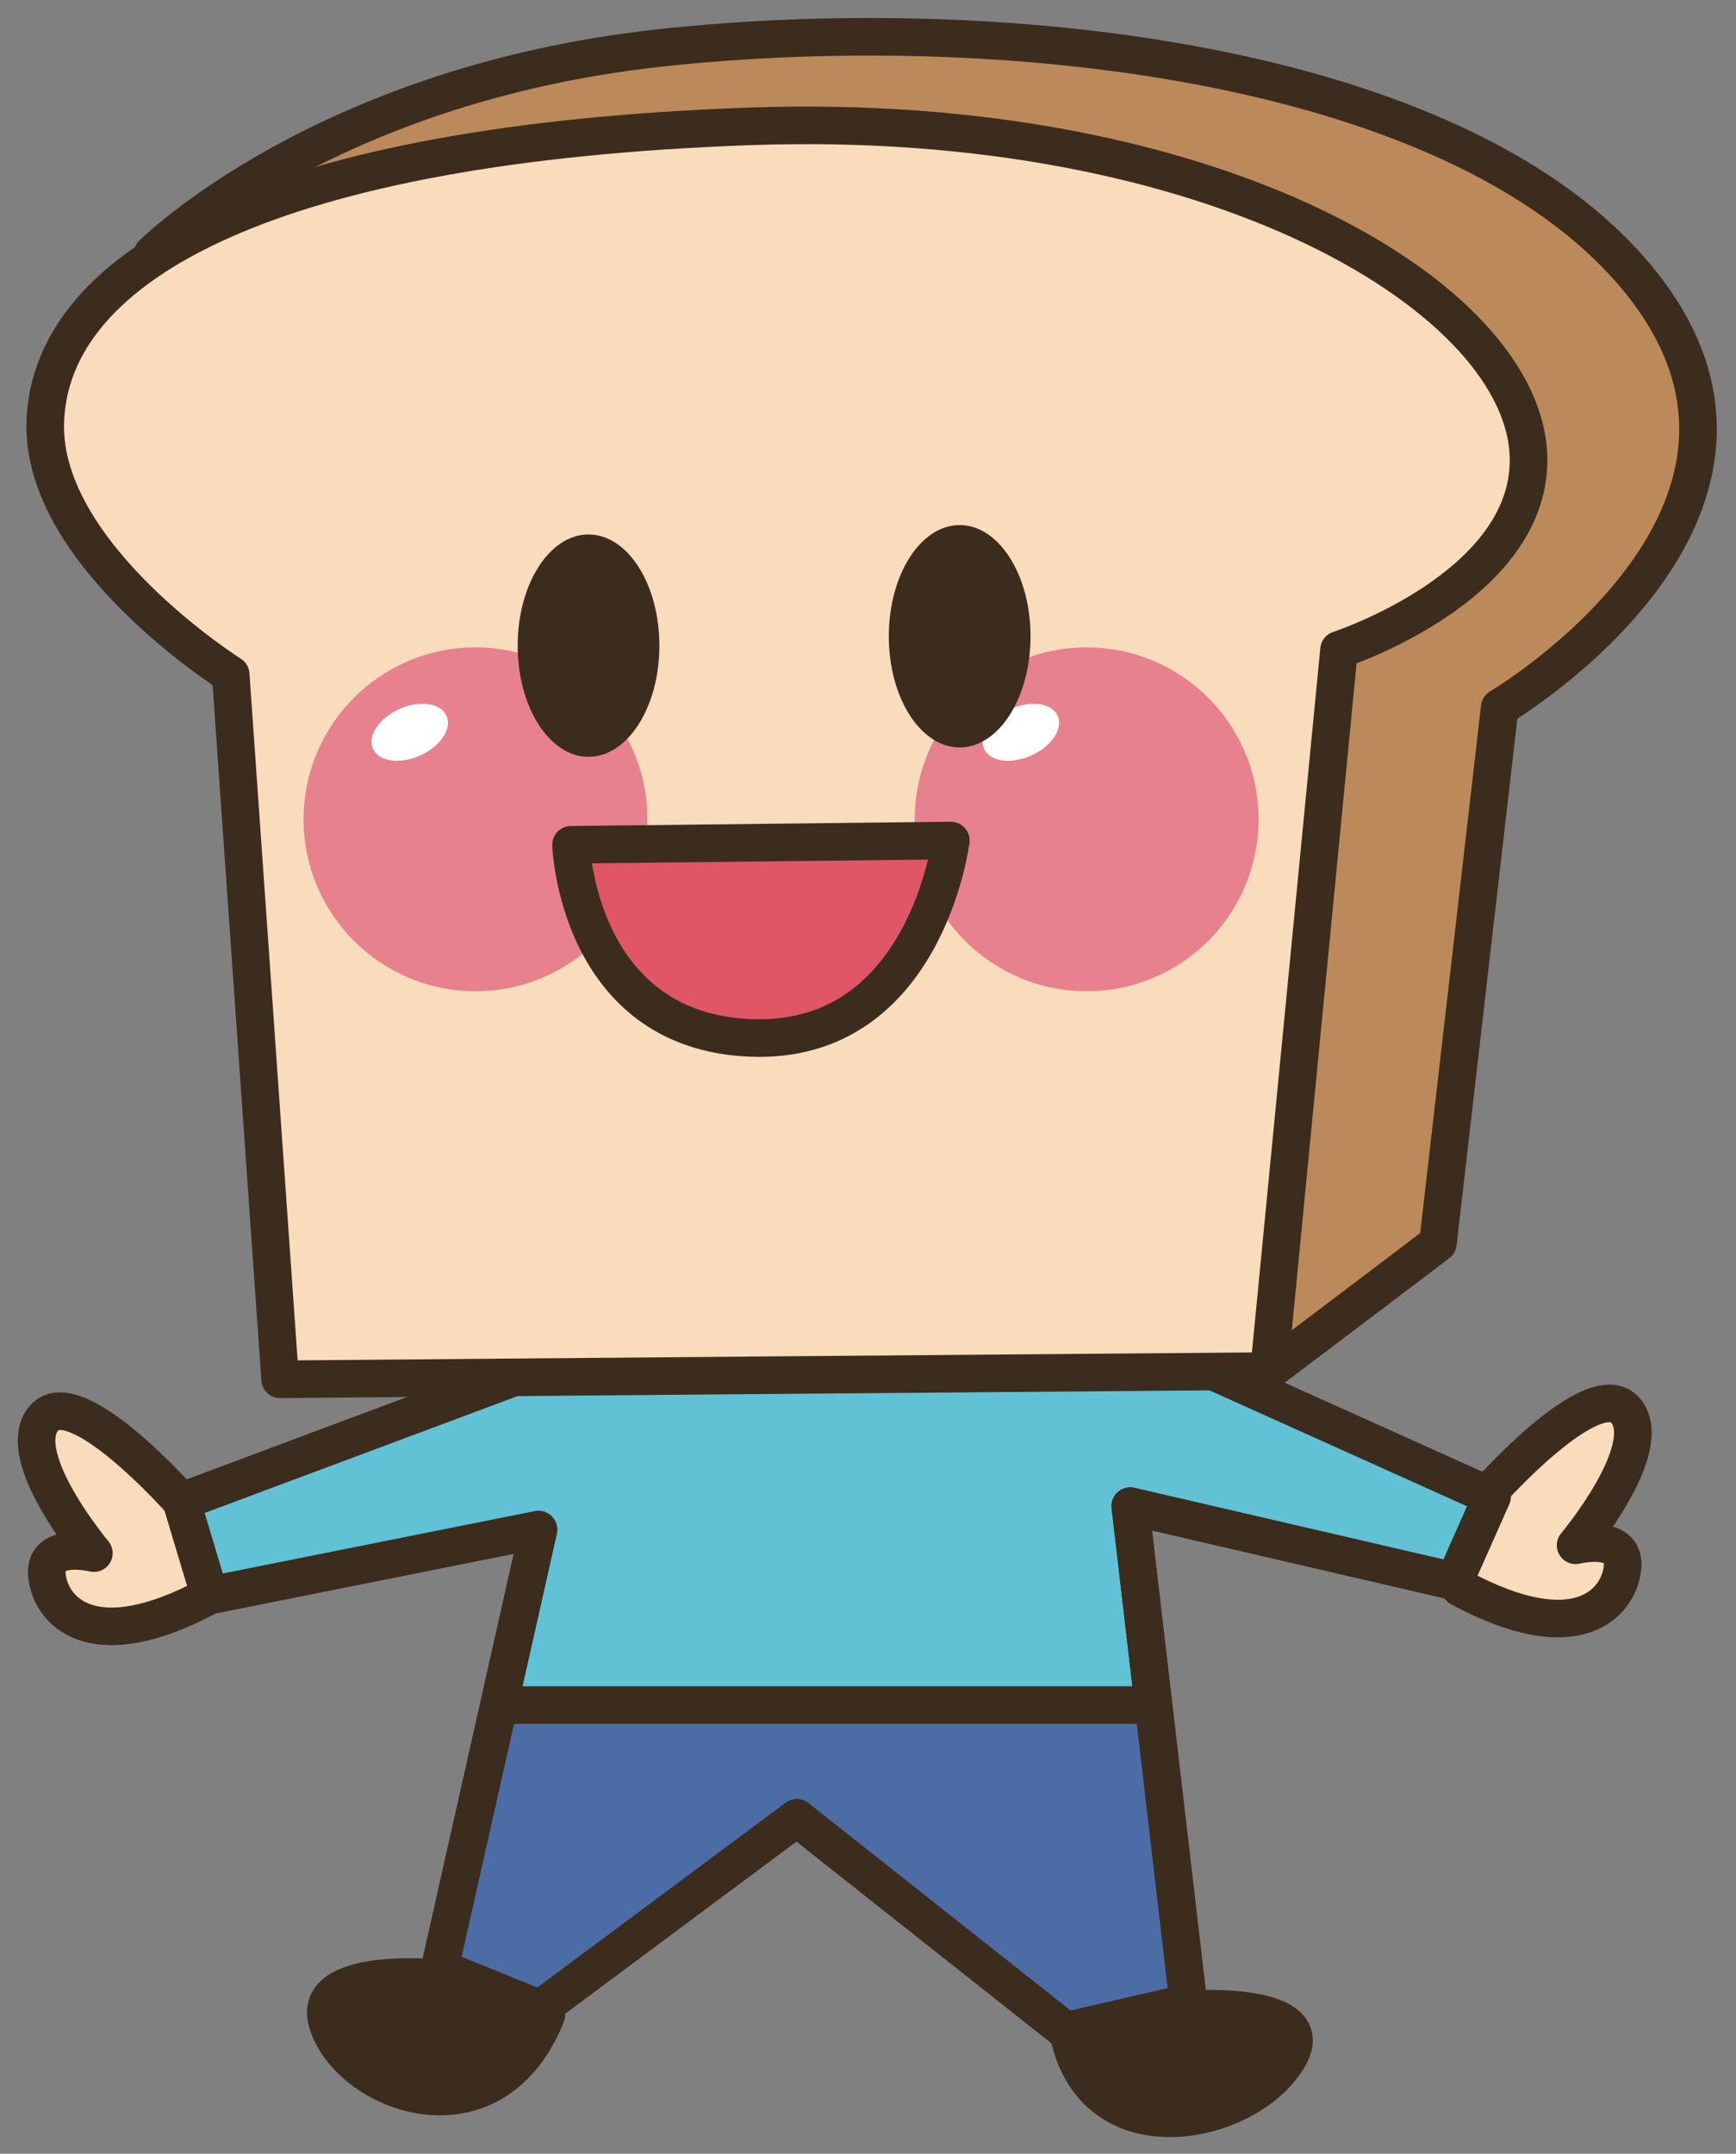 <?xml version="1.0" encoding="UTF-8"?>
<!DOCTYPE svg PUBLIC "-//W3C//DTD SVG 1.1//EN" "http://www.w3.org/Graphics/SVG/1.1/DTD/svg11.dtd">
<svg version="1.1" xmlns="http://www.w3.org/2000/svg" xmlns:xlink="http://www.w3.org/1999/xlink" x="0" y="0" width="462" height="573" viewBox="0, 0, 462, 573">
  <rect x="0" y="0" width="462" height="573" fill="#808080" stroke="none"/>
  <defs>
    <clipPath id="Clip_1">
      <path d="M152.047,360.709 L48.297,399.459 L55.797,424.459 L143.297,406.959 L117.047,523.62 L143.718,534.459 L212.047,483.62 L283.717,540.299 L316.228,532.799 L300.797,400.709 L387.047,420.709 L397.047,398.209 L297.047,353.209 z"/>
    </clipPath>
  </defs>
  <g id="Layer_1">
    <path d="M48.297,399.459 C48.297,399.459 19.978,367.37 11.637,377.37 C3.297,387.37 24.978,413.209 24.978,413.209 C24.978,413.209 11.637,409.87 12.477,419.049 C13.297,428.209 24.137,441.53 55.797,424.459" fill="#F8DCBB"/>
    <path d="M48.297,399.459 C48.297,399.459 19.978,367.37 11.637,377.37 C3.297,387.37 24.978,413.209 24.978,413.209 C24.978,413.209 11.637,409.87 12.477,419.049 C13.297,428.209 24.137,441.53 55.797,424.459" fill-opacity="0" stroke="#3C2C1E" stroke-width="10" stroke-linecap="round" stroke-linejoin="round"/>
    <path d="M395.974,397.37 C395.974,397.37 424.313,365.299 432.644,375.299 C440.974,385.299 419.313,411.12 419.313,411.12 C419.313,411.12 432.633,407.799 431.813,416.959 C430.974,426.12 420.152,439.459 388.474,422.37" fill="#F8DCBB"/>
    <path d="M395.974,397.37 C395.974,397.37 424.313,365.299 432.644,375.299 C440.974,385.299 419.313,411.12 419.313,411.12 C419.313,411.12 432.633,407.799 431.813,416.959 C430.974,426.12 420.152,439.459 388.474,422.37" fill-opacity="0" stroke="#3C2C1E" stroke-width="10" stroke-linecap="round" stroke-linejoin="round"/>
    <path d="M152.047,360.709 L48.297,399.459 L55.797,424.459 L143.297,406.959 L117.047,523.62 L143.718,534.459 L212.047,483.62 L283.717,540.299 L316.228,532.799 L300.797,400.709 L387.047,420.709 L397.047,398.209 L297.047,353.209" fill="#60C2D4"/>
    <path d="M152.047,360.709 L48.297,399.459 L55.797,424.459 L143.297,406.959 L117.047,523.62 L143.718,534.459 L212.047,483.62 L283.717,540.299 L316.228,532.799 L300.797,400.709 L387.047,420.709 L397.047,398.209 L297.047,353.209" fill-opacity="0" stroke="#3C2C1E" stroke-width="10" stroke-linecap="round" stroke-linejoin="round"/>
    <g clip-path="url(#Clip_1)">
      <path d="M97.057,453.62 L347.887,453.62 L330.426,557.799 L123.259,556.12 L97.057,453.62" fill="#4C6CA6"/>
      <path d="M97.057,453.62 L347.887,453.62 L330.426,557.799 L123.259,556.12 L97.057,453.62 z" fill-opacity="0" stroke="#3C2C1E" stroke-width="10" stroke-linecap="round" stroke-linejoin="round"/>
    </g>
    <path d="M297.047,353.209 L397.047,398.209 L387.047,420.709 L300.797,400.709 L316.228,532.799 L283.717,540.299 L212.047,483.62 L143.718,534.459 L117.047,523.62 L143.297,406.959 L55.797,424.459 L48.297,399.459 L152.047,360.709" fill-opacity="0" stroke="#3C2C1E" stroke-width="10" stroke-linecap="round" stroke-linejoin="round"/>
    <path d="M117.35,526.334 C117.35,526.334 82.906,522.799 87.047,537.799 C92.302,556.784 131.002,571.862 145.387,536.12" fill="#3C2C1E"/>
    <path d="M117.35,526.334 C117.35,526.334 82.906,522.799 87.047,537.799 C92.302,556.784 131.002,571.862 145.387,536.12" fill-opacity="0" stroke="#3C2C1E" stroke-width="10" stroke-linecap="round" stroke-linejoin="round"/>
    <path d="M316.101,534.557 C316.101,534.557 351.5,532.038 343.083,547.077 C332.887,565.299 292.058,574.459 284.558,541.959" fill="#3C2C1E"/>
    <path d="M316.101,534.557 C316.101,534.557 351.5,532.038 343.083,547.077 C332.887,565.299 292.058,574.459 284.558,541.959" fill-opacity="0" stroke="#3C2C1E" stroke-width="10" stroke-linecap="round" stroke-linejoin="round"/>
    <path d="M40.563,67.604 C40.563,67.604 85.514,22.663 175.427,12.78 C265.349,2.916 384.06,16.198 433.103,70.905 C490.124,134.498 399.118,188.229 399.118,188.229 L382.672,330.768 L337.711,364.772" fill="#BC895B"/>
    <path d="M40.563,67.604 C40.563,67.604 85.514,22.663 175.427,12.78 C265.349,2.916 384.06,16.198 433.103,70.905 C490.124,134.498 399.118,188.229 399.118,188.229 L382.672,330.768 L337.711,364.772" fill-opacity="0" stroke="#3C2C1E" stroke-width="10" stroke-linecap="round" stroke-linejoin="round"/>
    <path d="M337.711,364.772 C334.42,364.772 74.547,366.959 74.547,366.959 L61.394,179.459 C61.394,179.459 11.149,147.799 12.047,112.565 C13.141,69.811 73.356,38.092 199.547,33.62 C323.454,29.225 406.793,79.674 406.793,122.428 C406.793,156.452 356.354,172.877 356.354,172.877 L337.711,364.772" fill="#F8DCBB"/>
    <path d="M337.711,364.772 C334.42,364.772 74.547,366.959 74.547,366.959 L61.394,179.459 C61.394,179.459 11.149,147.799 12.047,112.565 C13.141,69.811 73.356,38.092 199.547,33.62 C323.454,29.225 406.793,79.674 406.793,122.428 C406.793,156.452 356.354,172.877 356.354,172.877 L337.711,364.772 z" fill-opacity="0" stroke="#3C2C1E" stroke-width="10" stroke-linecap="round" stroke-linejoin="round"/>
    <path d="M172.292,217.975 C172.292,243.248 151.813,263.717 126.55,263.717 C101.286,263.717 80.797,243.248 80.797,217.975 C80.797,192.702 101.286,172.233 126.55,172.233 C151.813,172.233 172.292,192.702 172.292,217.975" fill="#E8818E"/>
    <path d="M118.824,190.436 C120.367,193.854 117.213,198.58 111.813,201.002 C106.402,203.424 100.777,202.623 99.254,199.205 C97.711,195.788 100.856,191.061 106.266,188.639 C111.677,186.217 117.302,187.018 118.824,190.436" fill="#FFFFFE"/>
    <path d="M334.938,217.975 C334.938,243.248 314.449,263.717 289.187,263.717 C263.922,263.717 243.443,243.248 243.443,217.975 C243.443,192.702 263.922,172.233 289.187,172.233 C314.449,172.233 334.938,192.702 334.938,217.975" fill="#E8818E"/>
    <path d="M281.481,190.436 C283.004,193.854 279.859,198.58 274.459,201.002 C269.04,203.424 263.415,202.623 261.892,199.205 C260.358,195.788 263.512,191.061 268.922,188.639 C274.322,186.217 279.947,187.018 281.481,190.436" fill="#FFFFFE"/>
    <path d="M175.484,171.784 C175.484,188.112 167.047,201.354 156.617,201.354 C146.208,201.354 137.771,188.112 137.771,171.784 C137.771,155.436 146.208,142.194 156.617,142.194 C167.047,142.194 175.484,155.436 175.484,171.784" fill="#3C2C1E"/>
    <path d="M274.254,169.284 C274.254,185.612 265.816,198.854 255.397,198.854 C244.978,198.854 236.54,185.612 236.54,169.284 C236.54,152.936 244.978,139.694 255.397,139.694 C265.816,139.694 274.254,152.936 274.254,169.284" fill="#3C2C1E"/>
    <path d="M151.959,224.752 L253.043,223.62 C253.043,223.62 246.275,277.838 199.958,276.139 C153.649,274.44 151.959,224.752 151.959,224.752" fill="#E05666"/>
    <path d="M151.959,224.752 L253.043,223.62 C253.043,223.62 246.275,277.838 199.958,276.139 C153.649,274.44 151.959,224.752 151.959,224.752 z" fill-opacity="0" stroke="#3C2C1E" stroke-width="10" stroke-linecap="round" stroke-linejoin="round"/>
  </g>
</svg>

